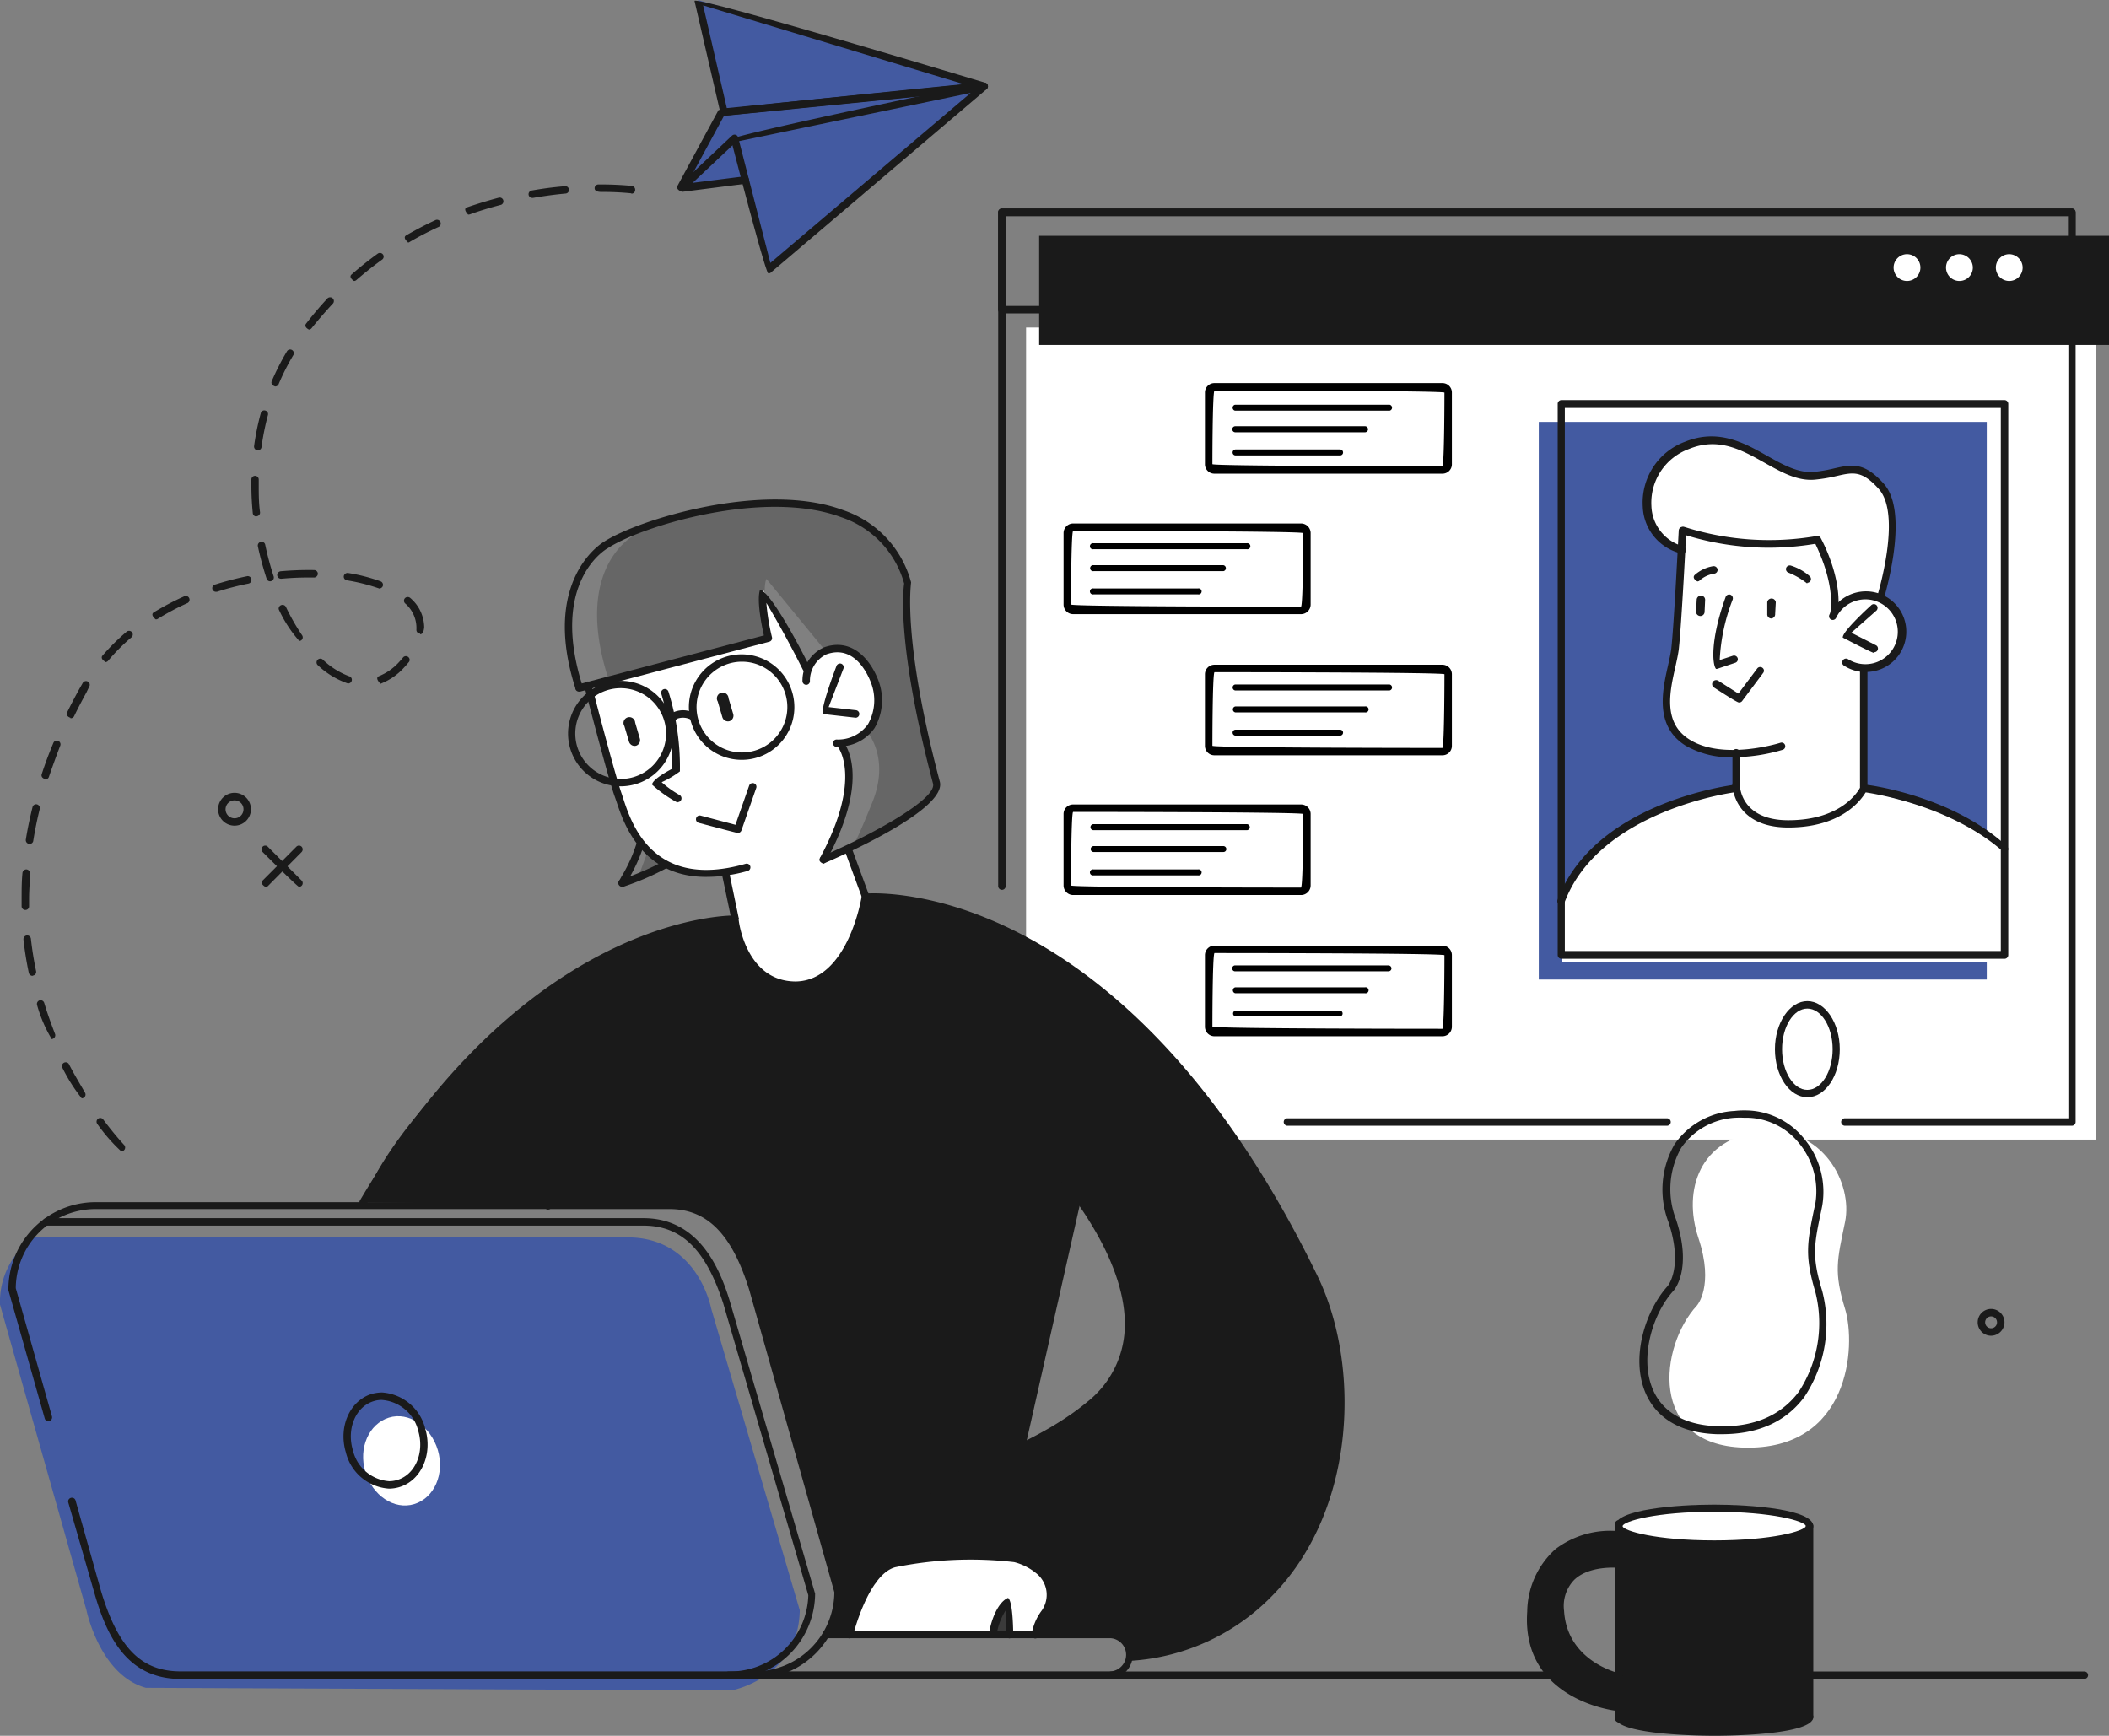 <svg xmlns="http://www.w3.org/2000/svg" viewBox="0 0 195.14 160.62"><rect x="0" y="0" width="195.14" height="160.62" fill="#808080" stroke="none"/><defs><style>.cls-1{fill:#435aa1;}.cls-2{fill:#fff;}.cls-3{fill:#1a1a1a;}.cls-4,.cls-6{opacity:0.2;}.cls-5{fill:#3a3a3a;}</style></defs><g id="Layer_2" data-name="Layer 2"><g id="_Layer_" data-name="&lt;Layer&gt;"><path class="cls-1" d="M0,120.72,8,149s1.22,6,5.5,7.18l54.2.24S73.9,155.26,74,149l-8.2-27.93s-1.22-6.57-7.73-6.57H3.18A7.18,7.18,0,0,0,0,120.72Z"/><path class="cls-2" d="M78.5,151.26H95.79a10.4,10.4,0,0,1,.9-2.17,2.71,2.71,0,0,0-.18-3.39c-1.19-1.36-1.65-1.51-4.84-1.72s-8.19.18-9,.64a5,5,0,0,0-2.7,2.83C79.35,149.3,78.5,151.26,78.5,151.26Z"/><rect class="cls-2" x="94.94" y="30.31" width="98.99" height="75.14"/><rect class="cls-1" x="142.38" y="39.04" width="41.45" height="51.6"/><path class="cls-2" d="M155,41.79s2.5-1.24,3.43-1a18.77,18.77,0,0,1,5,1.92,8.76,8.76,0,0,0,6.87.86c2.29-.72,4.59,2.43,4.59,3s.56,6.08-.91,8.81A3.21,3.21,0,0,1,175.7,57c.75,1.76.48,4.54-3.15,5,0,0-.58,10.87.25,11.19s12.64,2.66,12.64,6.25V89h-40.9l-.14-4.1s0-2.16,1-2.89l.73-1.59s6.48-7.53,14.8-7.11l-.29-3.5s-5.82.21-6.33-4.2,1.08.26,1.43-14.8c0,0-4.18-.07-3.14-6C152.78,43.69,155,41.79,155,41.79Z"/><rect class="cls-3" x="96.15" y="21.82" width="98.99" height="10.1"/><path class="cls-3" d="M123,122c-3-9.49-9.37-17-11.8-20.8S95,82.46,80.08,83c0,0-.82,7.87-6.32,8.12S68,85.05,68,85.05s-9.24-.73-21,9.6S33.6,111.27,33.6,111.27l28.22.22s5.19-.79,7.46,6.7,8.26,28.89,8.26,28.89-.22,3.67-1.09,4.18h2s1.66-5.89,3.79-6.39a34.44,34.44,0,0,1,8.19-.91c2.43.12,6,.33,6.63,2.94s-1.52,2.45-1.3,4.36h7.32s2,1,1.48,2.09c0,0,8.54-.35,13.45-6.56S126,131.45,123,122Zm-19,3.53c-2.07,5.64-9.31,8.47-9.31,8.47l5-23.18S106.38,119,104,125.48Z"/><path class="cls-2" d="M157,120.82s1.64-1.79.15-6.26.15-9.25,5.81-9.84,8.5,4.77,7.76,8.35-1.05,4.62,0,8.05.45,13.12-9.4,12.83C152.47,133.68,153.56,124.55,157,120.82Z"/><path class="cls-2" d="M169.92,98.55c0,2.26-1.21,4.1-2.69,4.1s-2.68-1.84-2.68-4.1,1.2-4.1,2.68-4.1S169.92,96.28,169.92,98.55Z"/><path class="cls-3" d="M158.61,142.88c-7.74-.23-8.83-1.67-8.83-1.67V142c-1.51-.14-8-.28-8.12,7.18-.18,8.44,8.12,8.82,8.12,8.82V159s1.41,1.26,9.12,1.26,8.54-1.4,8.54-1.4V141.21S166.36,143.11,158.61,142.88Zm-14.25,5.48c.39-4.06,5.3-3.64,5.3-3.64l.12-.72v11.17C147.6,154.59,144,152.42,144.36,148.36Z"/><path class="cls-2" d="M167.44,141.08c0,1-3.95,1.8-8.83,1.8s-8.83-.8-8.83-1.8,3.95-1.8,8.83-1.8S167.44,140.09,167.44,141.08Z"/><path class="cls-2" d="M40.51,134.18c.65,2.2-.32,4.43-2.18,5s-3.88-.8-4.53-3,.33-4.42,2.18-5S39.86,132,40.51,134.18Z"/><path class="cls-4" d="M56.26,62.71,71.09,59s-.63-4.59-.17-5.43l5.46,6.66s2.19-1.32,4.43,2.53c0,0,1.29,2.95-.48,5.09,0,0,2,2.37.4,6.35s-1.84,4.1-1.84,4.1,7.13-3,7.8-5.76a96,96,0,0,1-2.45-12,54.36,54.36,0,0,1-.18-6.42,10.45,10.45,0,0,0-8.85-7.36,32.51,32.51,0,0,0-16.34,2.65S52.93,52.22,56.26,62.71Z"/><path class="cls-2" d="M54.38,63.45,71.09,59s-.81-4-.44-4.36l3.94,7.14s1.34-1.68,2.44-1.74a4,4,0,0,1,4,3.51c.64,2.94-.59,4.79-3.4,5.21,0,0,1.71,1.91.64,5.45a29.84,29.84,0,0,1-2.05,5.32l2.15-.83L80.08,83s-.9,6.55-5.19,8-6.27-3.07-6.87-6l-.83-4.33s-5.87,1.26-8.65-4S54.38,63.45,54.38,63.45Z"/><polygon class="cls-4" points="60.22 79.01 59.98 78.64 59.04 81.21 61.56 80 60.22 79.01"/><path class="cls-5" d="M91.92,151.26H93.4v-3.07S91.71,149.59,91.92,151.26Z"/><polygon class="cls-1" points="66.98 10.38 64.59 0 90.86 7.98 71.08 24.95 67.91 12.83 89.45 8.18 66.98 10.38"/><polygon class="cls-1" points="68.95 16.65 63.08 17.4 66.98 10.38 90.18 7.99 67.91 12.83 68.95 16.65"/><path class="cls-2" d="M177.69,24.77a1.24,1.24,0,1,1-1.24-1.25A1.24,1.24,0,0,1,177.69,24.77Z"/><path class="cls-2" d="M182.54,24.77a1.24,1.24,0,1,1-1.24-1.25A1.25,1.25,0,0,1,182.54,24.77Z"/><path class="cls-2" d="M187.15,24.77a1.24,1.24,0,1,1-1.24-1.25A1.25,1.25,0,0,1,187.15,24.77Z"/><path class="cls-3" d="M24.54,82.06c-.38-.23-.38-.45-.24-.58l3.12-3.13a.34.34,0,0,1,.49,0,.36.36,0,0,1,0,.49L24.78,82A.31.31,0,0,1,24.54,82.06Z"/><path class="cls-3" d="M27.66,82.06c-.24-.1-3.36-3.22-3.36-3.22a.34.34,0,0,1,0-.49.33.33,0,0,1,.48,0l3.13,3.13a.34.34,0,0,1-.25.58Z"/><path class="cls-3" d="M21.71,76.4a1.52,1.52,0,1,1,1.51-1.52A1.52,1.52,0,0,1,21.71,76.4Zm0-2.34a.83.83,0,1,0,.82.82A.82.82,0,0,0,21.71,74.06Z"/><path class="cls-3" d="M184.23,123.6a1.24,1.24,0,1,1,1.24-1.24A1.25,1.25,0,0,1,184.23,123.6Zm0-1.79a.55.55,0,1,0,.55.55A.55.55,0,0,0,184.23,121.81Z"/><path class="cls-3" d="M63,17.7c-.33-.13-.4-.34-.31-.51l3.79-7c.27-.18,24.36-2.57,24.36-2.57a.35.35,0,0,1,.07.69L67,10.7l-3.7,6.82A.35.35,0,0,1,63,17.7Z"/><path class="cls-3" d="M63.08,17.74c-.37-.33-.34-.49-.23-.59l4.88-4.6a.34.34,0,1,1,.47.5l-4.11,3.87,4.82-.61a.36.36,0,0,1,.39.3A.35.35,0,0,1,69,17l-5.87.75Z"/><path class="cls-3" d="M67,10.72a.35.35,0,0,1-.34-.26L64.26.08c.44-.41,26.91,7.58,26.91,7.58a.35.35,0,0,1,.24.36.36.36,0,0,1-.31.31L67,10.72ZM65.06.5,67.25,10l22-2.19Z"/><path class="cls-3" d="M71.08,25.29c-.33-.26-3.45-12.4-3.45-12.4C67.9,12.46,91,7.65,91,7.65a.34.34,0,0,1,.38.19.34.34,0,0,1-.09.41l-20,17A.34.34,0,0,1,71.08,25.29ZM68.39,13.06l2.89,11.27L89.81,8.6Z"/><path class="cls-3" d="M11.23,106.55A15.91,15.91,0,0,1,9,104a.35.35,0,0,1,.07-.48.34.34,0,0,1,.48.07c.79,1.06,1.49,1.87,1.93,2.35a.35.35,0,0,1,0,.49A.36.36,0,0,1,11.23,106.55Zm-3.67-4.92a15.94,15.94,0,0,1-1.81-2.87.35.35,0,0,1,.62-.31c.45.9,1,1.79,1.49,2.65a.34.34,0,0,1-.12.48A.37.37,0,0,1,7.56,101.63ZM4.79,96.16A12.8,12.8,0,0,1,3.43,93a.35.35,0,0,1,.23-.43.35.35,0,0,1,.43.23c.3,1,.64,1.93,1,2.87a.35.35,0,0,1-.19.45ZM3,90.3A.36.36,0,0,1,2.66,90c-.21-1-.37-2-.49-3.06a.35.35,0,0,1,.31-.38.35.35,0,0,1,.38.3c.11,1,.27,2,.48,3a.34.34,0,0,1-.27.41Zm-.69-6.1A.34.34,0,0,1,2,83.87c0-.24,0-.47,0-.71,0-.79,0-1.59.08-2.39a.36.36,0,0,1,.37-.32.35.35,0,0,1,.32.37c0,.78-.08,1.57-.08,2.34v.69a.33.33,0,0,1-.33.35Zm.42-6.11a.35.35,0,0,1-.34-.4c.16-1,.37-2,.62-3a.34.34,0,0,1,.41-.26.36.36,0,0,1,.26.42c-.25,1-.45,2-.61,3A.34.34,0,0,1,2.73,78.09Zm1.46-6c-.29-.07-.39-.27-.33-.45.32-1,.68-1.94,1.08-2.9a.34.34,0,1,1,.63.27C5.19,70,4.83,71,4.52,71.9A.36.36,0,0,1,4.19,72.13Zm2.33-5.67c-.33-.12-.4-.32-.31-.5.36-.73.75-1.48,1.16-2.22l.29-.51a.35.35,0,0,1,.47-.12.34.34,0,0,1,.12.48L8,64.07c-.4.73-.79,1.47-1.14,2.2A.35.35,0,0,1,6.52,66.46Zm28.66-3.18c-.39-.4-.3-.6-.12-.67a5.11,5.11,0,0,0,1.85-1.29c.14-.15.28-.31.4-.46a.34.34,0,0,1,.49,0,.33.33,0,0,1,0,.48c-.13.16-.28.33-.43.49a5.63,5.63,0,0,1-2.11,1.46A.27.27,0,0,1,35.18,63.28Zm-3,0a7.64,7.64,0,0,1-2.81-1.72.35.35,0,0,1,.47-.51,7.2,7.2,0,0,0,2.45,1.56.34.34,0,0,1-.11.67Zm-22.43-2c-.37-.21-.39-.43-.27-.57a20.06,20.06,0,0,1,2.22-2.2.35.35,0,0,1,.48,0,.34.34,0,0,1,0,.49A17.77,17.77,0,0,0,10,61.15.35.35,0,0,1,9.75,61.27Zm17.88-2a11.9,11.9,0,0,1-1.84-2.86A.35.35,0,0,1,26,56a.35.35,0,0,1,.46.17,19.76,19.76,0,0,0,1.49,2.61.34.34,0,0,1-.09.48A.35.35,0,0,1,27.63,59.3Zm11.24-.61a.34.34,0,0,1-.34-.37,3,3,0,0,0-1.05-2.43.35.35,0,0,1,0-.49.36.36,0,0,1,.49,0,3.62,3.62,0,0,1,1.28,2.7C39.2,58.56,39.05,58.69,38.87,58.69ZM14.4,57.31c-.39-.33-.34-.54-.18-.64A24.69,24.69,0,0,1,17,55.2a.35.35,0,1,1,.29.63,23.37,23.37,0,0,0-2.67,1.42A.3.3,0,0,1,14.4,57.31ZM20,54.76a.34.34,0,0,1-.1-.67,30,30,0,0,1,3-.78A.35.35,0,0,1,23,54a26.23,26.23,0,0,0-2.93.76Zm15.1-.3a17.34,17.34,0,0,0-3-.76.35.35,0,0,1-.29-.39.36.36,0,0,1,.4-.29,16.54,16.54,0,0,1,3,.77.35.35,0,0,1,.21.44A.37.37,0,0,1,35.07,54.46ZM25,53.79a.34.34,0,0,1-.33-.24,29.39,29.39,0,0,1-.81-3,.35.35,0,0,1,.27-.41.34.34,0,0,1,.41.27,27.18,27.18,0,0,0,.78,2.92.35.35,0,0,1-.22.44Zm1-.24a.35.35,0,0,1-.35-.31.36.36,0,0,1,.32-.38,29.48,29.48,0,0,1,3.1-.11.35.35,0,0,1,.34.36.37.37,0,0,1-.35.33,28.17,28.17,0,0,0-3,.11Zm-2.27-5.76a.33.33,0,0,1-.34-.31,25.48,25.48,0,0,1-.13-2.61c0-.16,0-.33,0-.5a.34.34,0,0,1,.68,0v.48c0,.84,0,1.7.12,2.55a.34.34,0,0,1-.31.37Zm.12-6.12a.35.35,0,0,1-.34-.39,23.53,23.53,0,0,1,.62-3.05.33.33,0,0,1,.42-.24.34.34,0,0,1,.24.42,24.24,24.24,0,0,0-.6,3A.34.34,0,0,1,23.83,41.67Zm1.61-5.91c-.31-.1-.39-.3-.32-.48a23.24,23.24,0,0,1,1.41-2.77.34.34,0,1,1,.59.35,21.87,21.87,0,0,0-1.36,2.69A.35.35,0,0,1,25.44,35.76Zm3.13-5.26c-.36-.18-.39-.4-.27-.55.63-.82,1.31-1.62,2-2.36a.35.35,0,0,1,.51.47c-.68.73-1.35,1.5-2,2.31A.34.34,0,0,1,28.57,30.5ZM32.75,26c-.38-.26-.37-.48-.22-.6.77-.68,1.59-1.33,2.42-1.93a.35.35,0,0,1,.48.07.34.34,0,0,1-.07.48c-.82.59-1.62,1.23-2.38,1.89A.32.32,0,0,1,32.75,26Zm5-3.58c-.39-.33-.34-.54-.17-.64.88-.51,1.81-1,2.75-1.43a.35.35,0,0,1,.29.63,30,30,0,0,0-2.7,1.4A.33.33,0,0,1,37.73,22.45Zm5.57-2.56c-.39-.41-.3-.61-.12-.67,1-.34,2-.65,3-.91a.35.35,0,0,1,.17.67c-1,.26-2,.56-2.91.89Zm5.93-1.55a.34.34,0,0,1-.34-.28.35.35,0,0,1,.28-.4c1-.18,2-.31,3.07-.4a.33.33,0,0,1,.38.31.33.33,0,0,1-.31.37c-1,.09-2,.23-3,.4Zm9.18-.42a27.15,27.15,0,0,0-2.78-.13c-.47,0-.63-.15-.63-.34a.34.34,0,0,1,.34-.35,30,30,0,0,1,3.11.13.36.36,0,0,1,.3.39A.34.34,0,0,1,58.41,17.92Z"/><path class="cls-3" d="M149.78,155.52c-.13,0-5.43-1.26-5.75-6.42a4.14,4.14,0,0,1,1.15-3.41c1.67-1.59,4.48-1.31,4.6-1.29a.35.35,0,0,1,.31.38.34.34,0,0,1-.38.3s-2.62-.26-4.05,1.11a3.47,3.47,0,0,0-.94,2.87c.28,4.63,4.93,5.73,5.13,5.78a.34.34,0,0,1-.07.68Z"/><path class="cls-3" d="M149.58,158.31c-.12,0-8.85-1-8.27-9.2a7.89,7.89,0,0,1,2.62-5.77,8.37,8.37,0,0,1,5.77-1.66.36.36,0,0,1,.31.39.37.37,0,0,1-.39.3,7.72,7.72,0,0,0-5.26,1.5,7.22,7.22,0,0,0-2.36,5.29c-.54,7.57,7.28,8.43,7.61,8.46a.35.35,0,0,1,.31.38A.33.33,0,0,1,149.58,158.31Z"/><path class="cls-3" d="M158.66,160.62c-.94,0-9.22-.05-9.22-1.74a.34.34,0,0,1,.34-.34.35.35,0,0,1,.35.34c.26.41,3.45,1.05,8.53,1.05,5.45,0,8.23-.72,8.44-1.09a.32.32,0,0,1,.34-.32.35.35,0,0,1,.34.36C167.78,160.57,159.59,160.62,158.66,160.62Z"/><path class="cls-3" d="M159.32,132.71h-.45c-4.19-.13-5.92-2.17-6.63-3.85-1.37-3.27,0-7.58,2.06-9.85,0,0,1.48-1.73.08-5.92a8.4,8.4,0,0,1,.56-7.2,7.17,7.17,0,0,1,5.55-3.09,6.73,6.73,0,0,1,.89-.05,7,7,0,0,1,5.57,2.64,7.68,7.68,0,0,1,1.66,6.17l-.09.45c-.67,3.17-.89,4.24.08,7.43a12.16,12.16,0,0,1-1.65,9.83C165.25,131.55,162.69,132.71,159.32,132.71Zm2.06-29.28a7.63,7.63,0,0,0-.82,0,6.51,6.51,0,0,0-5,2.78,7.75,7.75,0,0,0-.49,6.61c1.54,4.61-.15,6.53-.22,6.61-1.9,2.07-3.18,6.14-1.93,9.11.9,2.15,3,3.34,6,3.43,3.36.12,5.87-1,7.5-3.16a11.63,11.63,0,0,0,1.56-9.22c-1-3.36-.78-4.56-.11-7.77l.1-.45a7,7,0,0,0-1.52-5.6A6.29,6.29,0,0,0,161.38,103.43Z"/><path class="cls-3" d="M167.23,101.53c-1.67,0-3-2-3-4.44s1.36-4.45,3-4.45,3,2,3,4.45S168.9,101.53,167.23,101.53Zm0-8.2c-1.29,0-2.34,1.69-2.34,3.76s1.05,3.76,2.34,3.76,2.34-1.69,2.34-3.76S168.52,93.33,167.23,93.33Z"/><path class="cls-3" d="M167.44,159.23a.35.35,0,0,1-.35-.35V141.21a.35.35,0,0,1,.35-.34.34.34,0,0,1,.34.34v17.67A.35.35,0,0,1,167.44,159.23Z"/><path class="cls-3" d="M149.78,159.37a.35.35,0,0,1-.35-.35v-18a.35.35,0,0,1,.35-.35.35.35,0,0,1,.34.35v18A.35.35,0,0,1,149.78,159.37Z"/><path class="cls-3" d="M158.61,143.23c-3.41,0-9.18-.43-9.18-2s5.77-2,9.18-2,9.17.43,9.17,2S162,143.23,158.61,143.23Zm0-3.34c-5.37,0-8.38.87-8.49,1.33.11.45,3.12,1.32,8.49,1.32s8.38-.87,8.49-1.33C167,140.76,164,139.89,158.61,139.89Z"/><path class="cls-3" d="M154.24,104.17H119.12a.35.35,0,0,1-.34-.35.34.34,0,0,1,.34-.34h35.12a.35.35,0,0,1,.35.34A.35.35,0,0,1,154.24,104.17Z"/><path class="cls-3" d="M191.7,104.17h-21a.35.35,0,0,1-.34-.35.34.34,0,0,1,.34-.34h20.68V20H93.05V82a.34.34,0,0,1-.34.34.35.35,0,0,1-.35-.34V19.64a.35.35,0,0,1,.35-.35h99a.35.35,0,0,1,.34.35v84.18A.35.35,0,0,1,191.7,104.17Z"/><path class="cls-3" d="M191.7,29h-99a.35.35,0,0,1-.35-.35v-9a.35.35,0,0,1,.35-.35h99a.35.35,0,0,1,.34.35v9A.34.34,0,0,1,191.7,29Zm-98.65-.69h98.3V20H93.05Z"/><path class="cls-3" d="M185.47,88.72h-41a.35.35,0,0,1-.34-.35v-51a.35.35,0,0,1,.34-.35h41a.35.35,0,0,1,.35.35v51A.35.35,0,0,1,185.47,88.72ZM144.79,88h40.34V37.75H144.79Z"/><path class="cls-3" d="M160.65,73a.35.35,0,0,1-.35-.35v-3a.34.34,0,0,1,.34-.34.35.35,0,0,1,.35.34v3a.35.35,0,0,1-.34.35Z"/><path class="cls-3" d="M160.34,70.07a8.24,8.24,0,0,1-4.42-1.1c-2.84-1.82-2.11-5.07-1.57-7.45.12-.56.24-1.09.29-1.51.25-2.15.68-10.84.69-10.93a.35.35,0,0,1,.36-.33.35.35,0,0,1,.33.36c0,.36-.44,8.81-.69,11-.06.46-.18,1-.31,1.59-.52,2.29-1.17,5.15,1.27,6.71,3.13,2,8.39.34,8.45.32a.34.34,0,0,1,.43.22.34.34,0,0,1-.22.43A16.33,16.33,0,0,1,160.34,70.07Z"/><path class="cls-3" d="M169.7,57.06a.35.35,0,0,1-.34-.39c.38-2.59-1-5.53-1.39-6.35a26,26,0,0,1-12.31-.9.34.34,0,0,1-.21-.44.35.35,0,0,1,.44-.21,25.83,25.83,0,0,0,12.2.83.34.34,0,0,1,.37.17c.08.15,2.07,3.75,1.58,7A.34.34,0,0,1,169.7,57.06Z"/><path class="cls-3" d="M174,55.7c-.28-.07-.38-.26-.33-.44s2.33-7.56.18-10c-1.56-1.75-2.39-1.56-3.89-1.22a14.72,14.72,0,0,1-2,.34c-1.65.16-3.13-.69-4.69-1.56-2.1-1.18-4.26-2.4-7-1.27a5.29,5.29,0,0,0-3.47,5.27,4,4,0,0,0,2.94,3.73.34.34,0,0,1,.25.42.34.34,0,0,1-.42.25A4.62,4.62,0,0,1,152,46.88a6,6,0,0,1,3.9-6c3.08-1.25,5.49.1,7.63,1.31,1.46.82,2.84,1.59,4.29,1.48a14,14,0,0,0,1.94-.34c1.58-.35,2.72-.61,4.55,1.44,2.41,2.71.07,10.32,0,10.64A.33.33,0,0,1,174,55.7Z"/><path class="cls-3" d="M167.22,54a6.77,6.77,0,0,0-1.71-1,.35.35,0,0,1-.25-.42.36.36,0,0,1,.42-.25,4.7,4.7,0,0,1,1.78,1,.35.35,0,0,1-.24.6Z"/><path class="cls-3" d="M157.05,53.8c-.37-.21-.39-.43-.26-.58a3.4,3.4,0,0,1,1.74-.83.37.37,0,0,1,.39.29.35.35,0,0,1-.29.4,2.62,2.62,0,0,0-1.33.6A.32.32,0,0,1,157.05,53.8Z"/><path class="cls-3" d="M158.78,61.9c-.35-.41-.54-2.69.89-6.66a.35.35,0,0,1,.44-.21.36.36,0,0,1,.21.45,17.76,17.76,0,0,0-1.2,5.6l1.22-.4a.35.35,0,0,1,.44.22.34.34,0,0,1-.22.43l-1.67.56Z"/><path class="cls-3" d="M172.61,62.19a3.71,3.71,0,0,1-2-.6.34.34,0,0,1-.1-.48A.35.35,0,0,1,171,61a3,3,0,1,0-1.11-3.83.34.34,0,1,1-.62-.29,3.73,3.73,0,1,1,3.39,5.3Z"/><path class="cls-3" d="M165.47,76.57c-5.05,0-5.17-3.85-5.17-3.89a.35.35,0,1,1,.69,0c0,.13.12,3.21,4.46,3.22,4.84,0,6.41-2.57,6.65-3v-11a.35.35,0,0,1,.35-.34.34.34,0,0,1,.34.34V73C172.7,73.23,171.11,76.57,165.47,76.57Z"/><path class="cls-3" d="M157.31,57a.4.4,0,0,1-.38-.41l.06-1.1a.39.39,0,0,1,.41-.37.38.38,0,0,1,.37.41l-.05,1.1A.39.39,0,0,1,157.31,57Z"/><path class="cls-3" d="M163.89,57.23a.38.38,0,0,1-.37-.41l0-1.1a.4.4,0,0,1,.79,0l-.06,1.1A.39.39,0,0,1,163.89,57.23Z"/><path class="cls-3" d="M160.88,65c-.18,0-2.3-1.39-2.3-1.39A.35.35,0,0,1,159,63l1.85,1.18,1.74-2.32a.34.34,0,0,1,.48-.07.33.33,0,0,1,.07.48l-1.93,2.58A.34.34,0,0,1,160.88,65Z"/><path class="cls-3" d="M144.44,83.74c-.3-.08-.39-.28-.32-.46,3.36-9,15.94-10.61,16.48-10.68a.35.35,0,0,1,.38.3.34.34,0,0,1-.3.39c-.12,0-12.7,1.63-15.92,10.23A.33.33,0,0,1,144.44,83.74Z"/><path class="cls-3" d="M185.47,78.91c-5.16-4.63-13-5.61-13.06-5.62a.34.34,0,0,1-.3-.38.35.35,0,0,1,.38-.31c.33,0,8.13,1,13.22,5.72a.34.34,0,0,1,0,.48A.33.33,0,0,1,185.47,78.91Z"/><path d="M133.46,43.83H112.37a.87.87,0,0,1-.88-.88V36.33a.87.87,0,0,1,.88-.88h21.09a.87.87,0,0,1,.88.88V43A.87.87,0,0,1,133.46,43.83Zm-21.09-7.69c-.19.19-.19,6.81-.19,6.81.19.19,21.28.19,21.28.19.19-.19.19-6.81.19-6.81C133.46,36.14,112.37,36.14,112.37,36.14Z"/><path d="M126.3,40h-12a.28.28,0,0,1,0-.56h12a.28.28,0,0,1,0,.56Z"/><path d="M128.47,38H114.28a.28.28,0,0,1,0-.55h14.19a.28.28,0,1,1,0,.55Z"/><path d="M124,42.14h-9.68a.27.27,0,0,1-.27-.27.28.28,0,0,1,.27-.28H124a.28.28,0,0,1,.27.28A.27.27,0,0,1,124,42.14Z"/><path d="M133.46,69.89H112.37a.87.87,0,0,1-.88-.88V62.39a.88.88,0,0,1,.88-.88h21.09a.88.88,0,0,1,.88.88V69A.87.87,0,0,1,133.46,69.89ZM112.37,62.2c-.19.19-.19,6.81-.19,6.81.19.2,21.28.2,21.28.2.19-.2.19-6.82.19-6.82C133.46,62.2,112.37,62.2,112.37,62.2Z"/><path d="M126.3,65.92h-12a.28.28,0,0,1,0-.55h12a.28.28,0,1,1,0,.55Z"/><path d="M128.47,63.89H114.28a.28.28,0,0,1,0-.55h14.19a.28.28,0,1,1,0,.55Z"/><path d="M124,68.07h-9.68a.28.28,0,0,1-.27-.28.27.27,0,0,1,.27-.27H124a.27.27,0,0,1,.27.27A.28.28,0,0,1,124,68.07Z"/><path d="M120.38,56.83H99.29a.89.89,0,0,1-.88-.89V49.33a.89.89,0,0,1,.88-.89h21.09a.89.89,0,0,1,.89.89v6.61A.89.89,0,0,1,120.38,56.83Zm-21.09-7.7c-.19.2-.19,6.81-.19,6.81.19.2,21.28.2,21.28.2.2-.2.2-6.81.2-6.81C120.38,49.13,99.29,49.13,99.29,49.13Z"/><path d="M113.2,52.85h-12a.28.28,0,1,1,0-.55h12a.28.28,0,0,1,0,.55Z"/><path d="M115.36,50.82H101.18a.28.28,0,1,1,0-.55h14.18a.28.28,0,1,1,0,.55Z"/><path d="M110.85,55h-9.67a.28.28,0,1,1,0-.55h9.67a.28.28,0,1,1,0,.55Z"/><path d="M133.46,95.89H112.37a.88.88,0,0,1-.88-.89V88.39a.88.88,0,0,1,.88-.89h21.09a.88.88,0,0,1,.88.89V95A.88.88,0,0,1,133.46,95.89Zm-21.09-7.7c-.19.2-.19,6.81-.19,6.81.19.2,21.28.2,21.28.2.19-.2.19-6.81.19-6.81C133.46,88.19,112.37,88.19,112.37,88.19Z"/><path d="M126.3,91.91h-12a.28.28,0,0,1,0-.55h12a.28.28,0,1,1,0,.55Z"/><path d="M128.47,89.88H114.28a.27.27,0,0,1-.27-.27.28.28,0,0,1,.27-.28h14.19a.29.29,0,0,1,.28.28A.28.28,0,0,1,128.47,89.88Z"/><path d="M124,94.06h-9.68a.28.28,0,0,1,0-.55H124a.28.28,0,0,1,0,.55Z"/><path d="M120.38,82.82H99.29a.89.89,0,0,1-.88-.88V75.32a.88.88,0,0,1,.88-.88h21.09a.88.88,0,0,1,.89.88v6.62A.89.89,0,0,1,120.38,82.82ZM99.29,75.13c-.19.19-.19,6.81-.19,6.81.19.19,21.28.19,21.28.19.2-.19.2-6.81.2-6.81C120.38,75.13,99.29,75.13,99.29,75.13Z"/><path d="M113.2,78.84h-12a.27.27,0,0,1-.28-.27.28.28,0,0,1,.28-.28h12a.28.28,0,0,1,.27.28A.27.27,0,0,1,113.2,78.84Z"/><path d="M115.36,76.82H101.18a.28.28,0,1,1,0-.56h14.18a.28.28,0,1,1,0,.56Z"/><path d="M110.85,81h-9.67a.28.28,0,1,1,0-.55h9.67a.28.28,0,1,1,0,.55Z"/><path class="cls-3" d="M173.37,60.41c-.16,0-2.86-1.41-2.86-1.41-.08-.56,2.63-3,2.63-3a.35.35,0,0,1,.49,0,.36.36,0,0,1,0,.49l-2.33,2.06,2.26,1.15a.34.34,0,0,1-.16.65Z"/><g class="cls-6"><path class="cls-3" d="M66.67,155.42a.35.35,0,0,1-.35-.34c0-.18,0-.26.35-.32a1.67,1.67,0,0,1,.53-.06l1.56-.09c.56,0,.71.15.71.33a.35.35,0,0,1-.34.35Z"/></g><path class="cls-3" d="M62.68,74.26a11.44,11.44,0,0,1-2.35-1.66c.07-.56,1.86-1.46,1.86-1.46a23.82,23.82,0,0,0-1-6.94.34.34,0,0,1,.23-.43.35.35,0,0,1,.43.23,23.38,23.38,0,0,1,1.06,7.38,8.81,8.81,0,0,1-1.69,1,9.54,9.54,0,0,0,1.65,1.18.35.35,0,0,1-.15.66Z"/><path class="cls-3" d="M58.87,69a.54.54,0,0,1-.67-.37l-.43-1.45a.54.54,0,1,1,1-.31l.43,1.46A.54.54,0,0,1,58.87,69Z"/><path class="cls-3" d="M67.51,66.73a.54.54,0,0,1-.67-.36l-.43-1.46a.54.54,0,1,1,1-.3l.43,1.45A.54.54,0,0,1,67.51,66.73Z"/><path class="cls-3" d="M53.58,64a.34.34,0,0,1-.09-.67l17.19-4.53c-.2-.9-.68-3.26-.36-4.22.64,0,2.63,3.18,4.58,7.09a.34.34,0,1,1-.61.31c-1.32-2.64-2.66-5-3.38-6.19a20.44,20.44,0,0,0,.52,3.18.34.34,0,0,1-.25.41L53.67,64Z"/><path class="cls-3" d="M76.16,79.91c-.33-.13-.4-.34-.3-.5,4-7.41,1.68-10.28,1.66-10.31a.34.34,0,0,1,0-.48.36.36,0,0,1,.49,0c.11.13,2.71,3.2-1.58,11.08A.33.33,0,0,1,76.16,79.91Z"/><path class="cls-3" d="M76.16,79.91c-.39-.38-.31-.58-.14-.66,4.51-1.93,10.69-5.3,10.31-6.74C83,59.92,83.55,54.73,83.66,54a9,9,0,0,0-5.85-6.15c-7.15-2.64-18.51.86-21.58,2.88-.24.13-5.38,3.2-2.32,12.78a.35.35,0,0,1-.66.22C50,53.58,55.81,50.17,55.87,50.14,59,48.08,70.69,44.48,78,47.2a9.7,9.7,0,0,1,6.3,6.68c0,.21-.83,5.29,2.66,18.45.67,2.53-8.8,6.74-10.71,7.56A.3.3,0,0,1,76.16,79.91Z"/><path class="cls-3" d="M57.57,82.05c-.33-.13-.39-.34-.3-.51l.22-.4A14.1,14.1,0,0,0,58.91,78a.36.36,0,0,1,.43-.24.36.36,0,0,1,.24.43,15.45,15.45,0,0,1-1.49,3.27l-.21.39A.36.36,0,0,1,57.57,82.05Z"/><path class="cls-3" d="M57.57,82.05a.34.34,0,0,1-.1-.67A25.31,25.31,0,0,0,61.4,79.7a.34.34,0,0,1,.47.14.36.36,0,0,1-.15.47,25.65,25.65,0,0,1-4,1.73Z"/><path class="cls-3" d="M69.83,155.36H16.72c-5,0-6.86-4-8-8L6.31,139a.35.35,0,0,1,.67-.19l2.36,8.39c1.59,5.3,3.73,7.46,7.38,7.46H69.83a7.38,7.38,0,0,0,7.37-7.32l-7.88-28c-1.61-5.16-3.89-7.46-7.38-7.46H8.83a7.38,7.38,0,0,0-7.37,7.32l3.35,11.87a.36.36,0,0,1-.24.43.35.35,0,0,1-.43-.24L.78,119.39a8.07,8.07,0,0,1,8.05-8.15H61.94c5,0,7,4.54,8,8l7.9,28A8.08,8.08,0,0,1,69.83,155.36Z"/><path class="cls-3" d="M67.42,155.36a.35.35,0,0,1-.34-.35.34.34,0,0,1,.34-.34,7.25,7.25,0,0,0,7.37-7.06l-7.87-27c-1.62-5-3.89-7.2-7.39-7.2H4.3a.35.35,0,0,1-.35-.35.35.35,0,0,1,.35-.34H59.53c5,0,7,4.39,8,7.69l7.89,27.06A7.94,7.94,0,0,1,67.42,155.36Z"/><path class="cls-3" d="M102.73,155.36H70.29A.35.35,0,0,1,70,155a.34.34,0,0,1,.34-.34h32.44a1.54,1.54,0,0,0,0-3.07H76.45a.35.35,0,0,1-.35-.34.35.35,0,0,1,.35-.35h26.28a2.23,2.23,0,0,1,0,4.45Z"/><path class="cls-3" d="M78.59,151.6c-.26,0-.38-.24-.33-.42s1.51-6.07,4.41-6.82A34.73,34.73,0,0,1,94,143.88,5.63,5.63,0,0,1,96.26,145a3.22,3.22,0,0,1,.68,4.44,4.36,4.36,0,0,0-.79,1.88.37.37,0,0,1-.4.29.36.36,0,0,1-.29-.4,4.94,4.94,0,0,1,.93-2.18,2.54,2.54,0,0,0-.55-3.48,5.23,5.23,0,0,0-2-1,34.94,34.94,0,0,0-11,.47c-2.5.66-3.9,6.26-3.91,6.32A.34.34,0,0,1,78.59,151.6Z"/><path class="cls-3" d="M68.62,70.31a4.88,4.88,0,1,1,4.88-4.88A4.86,4.86,0,0,1,68.62,70.31Zm0-9.08a4.2,4.2,0,1,0,3,1.23A4.2,4.2,0,0,0,68.62,61.23Z"/><path class="cls-3" d="M57.44,72.76a4.88,4.88,0,1,1,4.88-4.88A4.89,4.89,0,0,1,57.44,72.76Zm0-9.08a4.2,4.2,0,1,0,4.19,4.2A4.2,4.2,0,0,0,57.44,63.68Z"/><path class="cls-3" d="M62,67.21c-.26,0-.38-.23-.34-.41a1.46,1.46,0,0,1,.72-.92,2.19,2.19,0,0,1,1.87.11.34.34,0,1,1-.27.63,1.59,1.59,0,0,0-1.28-.13.76.76,0,0,0-.37.46A.34.34,0,0,1,62,67.21Z"/><path class="cls-3" d="M104.61,153.69a.35.35,0,0,1,0-.69,19,19,0,0,0,12.81-6c7.38-7.7,7.75-20.61,3.86-28.63-18-37-40.9-35-41.13-35a.31.31,0,0,1-.36-.22l-1.59-4.33a.35.35,0,0,1,.21-.44.34.34,0,0,1,.44.21l1.5,4.08c2.66-.1,24.4.09,41.55,35.39,4,8.23,3.6,21.49-4,29.41a20,20,0,0,1-13.25,6.21Z"/><path class="cls-3" d="M50.71,111.93a.35.35,0,0,1-.34-.37A50.4,50.4,0,0,1,53.2,99.12a.34.34,0,0,1,.44-.2.33.33,0,0,1,.2.44,50.33,50.33,0,0,0-2.78,12.24A.36.36,0,0,1,50.71,111.93Z"/><path class="cls-3" d="M80.77,146.6a.34.34,0,0,1-.34-.29c-1-6,4.26-8.37,10.33-11.07,3.46-1.54,7-3.13,9.93-5.59a9.09,9.09,0,0,0,3.38-6.68c.33-7.45-7.6-15.63-7.68-15.72a.36.36,0,0,1,0-.49.35.35,0,0,1,.49,0c.34.34,8.22,8.48,7.87,16.23a9.7,9.7,0,0,1-3.62,7.18c-2.95,2.52-6.58,4.13-10.09,5.69-5.81,2.59-10.83,4.82-9.93,10.33a.35.35,0,0,1-.28.39Z"/><path class="cls-3" d="M94.5,134.3c-.26-.05-.38-.24-.33-.42l5.22-23.19a.34.34,0,0,1,.41-.26.35.35,0,0,1,.26.41L94.84,134A.35.35,0,0,1,94.5,134.3Z"/><path class="cls-3" d="M93.4,151.6a.34.34,0,0,1-.34-.34V149a5.91,5.91,0,0,0-.8,2,.35.35,0,0,1-.41.27.34.34,0,0,1-.27-.41c0-.26.54-2.51,1.69-3,.48.32.48,3.39.48,3.39A.35.35,0,0,1,93.4,151.6Z"/><path class="cls-3" d="M36,137.75a4.41,4.41,0,0,1-4-3.36c-.71-2.38.38-4.8,2.41-5.41a3.74,3.74,0,0,1,.94-.13,4.43,4.43,0,0,1,4,3.36c.7,2.38-.38,4.8-2.41,5.4A3.41,3.41,0,0,1,36,137.75Zm-.66-8.21a2.43,2.43,0,0,0-.75.11c-1.66.49-2.54,2.53-1.94,4.54A3.72,3.72,0,0,0,36,137.06a2.67,2.67,0,0,0,.75-.11c1.67-.49,2.54-2.53,1.95-4.54A3.74,3.74,0,0,0,35.3,129.54Z"/><path class="cls-3" d="M68.27,77.08c-.09,0-3.62-.94-3.62-.94a.34.34,0,0,1-.24-.42.34.34,0,0,1,.42-.25l3.22.85,1.27-3.63a.35.35,0,0,1,.44-.21.34.34,0,0,1,.21.44L68.6,76.85A.36.36,0,0,1,68.27,77.08Z"/><path class="cls-3" d="M65.3,81.14c-6,0-7.65-5.12-8.27-7l-.15-.43c-.59-1.61-2.71-9.81-2.8-10.16a.35.35,0,1,1,.67-.17c.08.35,2.2,8.51,2.78,10.09l.15.46c.76,2.31,2.77,8.45,11.31,6a.34.34,0,0,1,.2.66A13.88,13.88,0,0,1,65.3,81.14Z"/><path class="cls-3" d="M33.6,111.61c-.34-.15-.4-.36-.3-.52C47.73,86.64,64.69,84.84,67.6,84.72l-.8-3.82a.35.35,0,1,1,.68-.14L68.36,85c-.56.4-18.94.13-34.46,26.45A.35.35,0,0,1,33.6,111.61Z"/><path class="cls-3" d="M77.42,69.11a.34.34,0,0,1-.35-.33.34.34,0,0,1,.34-.35A3.4,3.4,0,0,0,80.32,67a4.51,4.51,0,0,0,.26-3.85c-.32-.84-1.56-3.52-4.12-2.6a2.71,2.71,0,0,0-1.52,2.48.34.34,0,0,1-.34.34.35.35,0,0,1-.35-.34,3.35,3.35,0,0,1,2-3.13c2.5-.89,4.22,1,5,3a5.14,5.14,0,0,1-.33,4.47,4,4,0,0,1-3.46,1.7Z"/><path class="cls-3" d="M79.15,66.41l-3-.34c-.28-.47,1.25-4.45,1.25-4.45a.35.35,0,0,1,.45-.2.35.35,0,0,1,.19.45l-1.37,3.56,2.55.29a.35.35,0,0,1,0,.69Z"/><path class="cls-3" d="M73.66,91.51c-5.23,0-6-6.35-6-6.42a.34.34,0,0,1,.3-.38.35.35,0,0,1,.38.31c0,.24.69,5.8,5.3,5.8,4.82-.09,6.07-7.75,6.08-7.83a.36.36,0,0,1,.39-.29.35.35,0,0,1,.29.4c0,.33-1.35,8.31-6.65,8.4Z"/><path class="cls-3" d="M192.86,155.35H167.44a.34.34,0,1,1,0-.68h25.42a.34.34,0,0,1,0,.68Z"/><path class="cls-3" d="M143.49,155.35H102.82a.34.34,0,1,1,0-.68h40.67a.34.34,0,0,1,0,.68Z"/></g></g></svg>